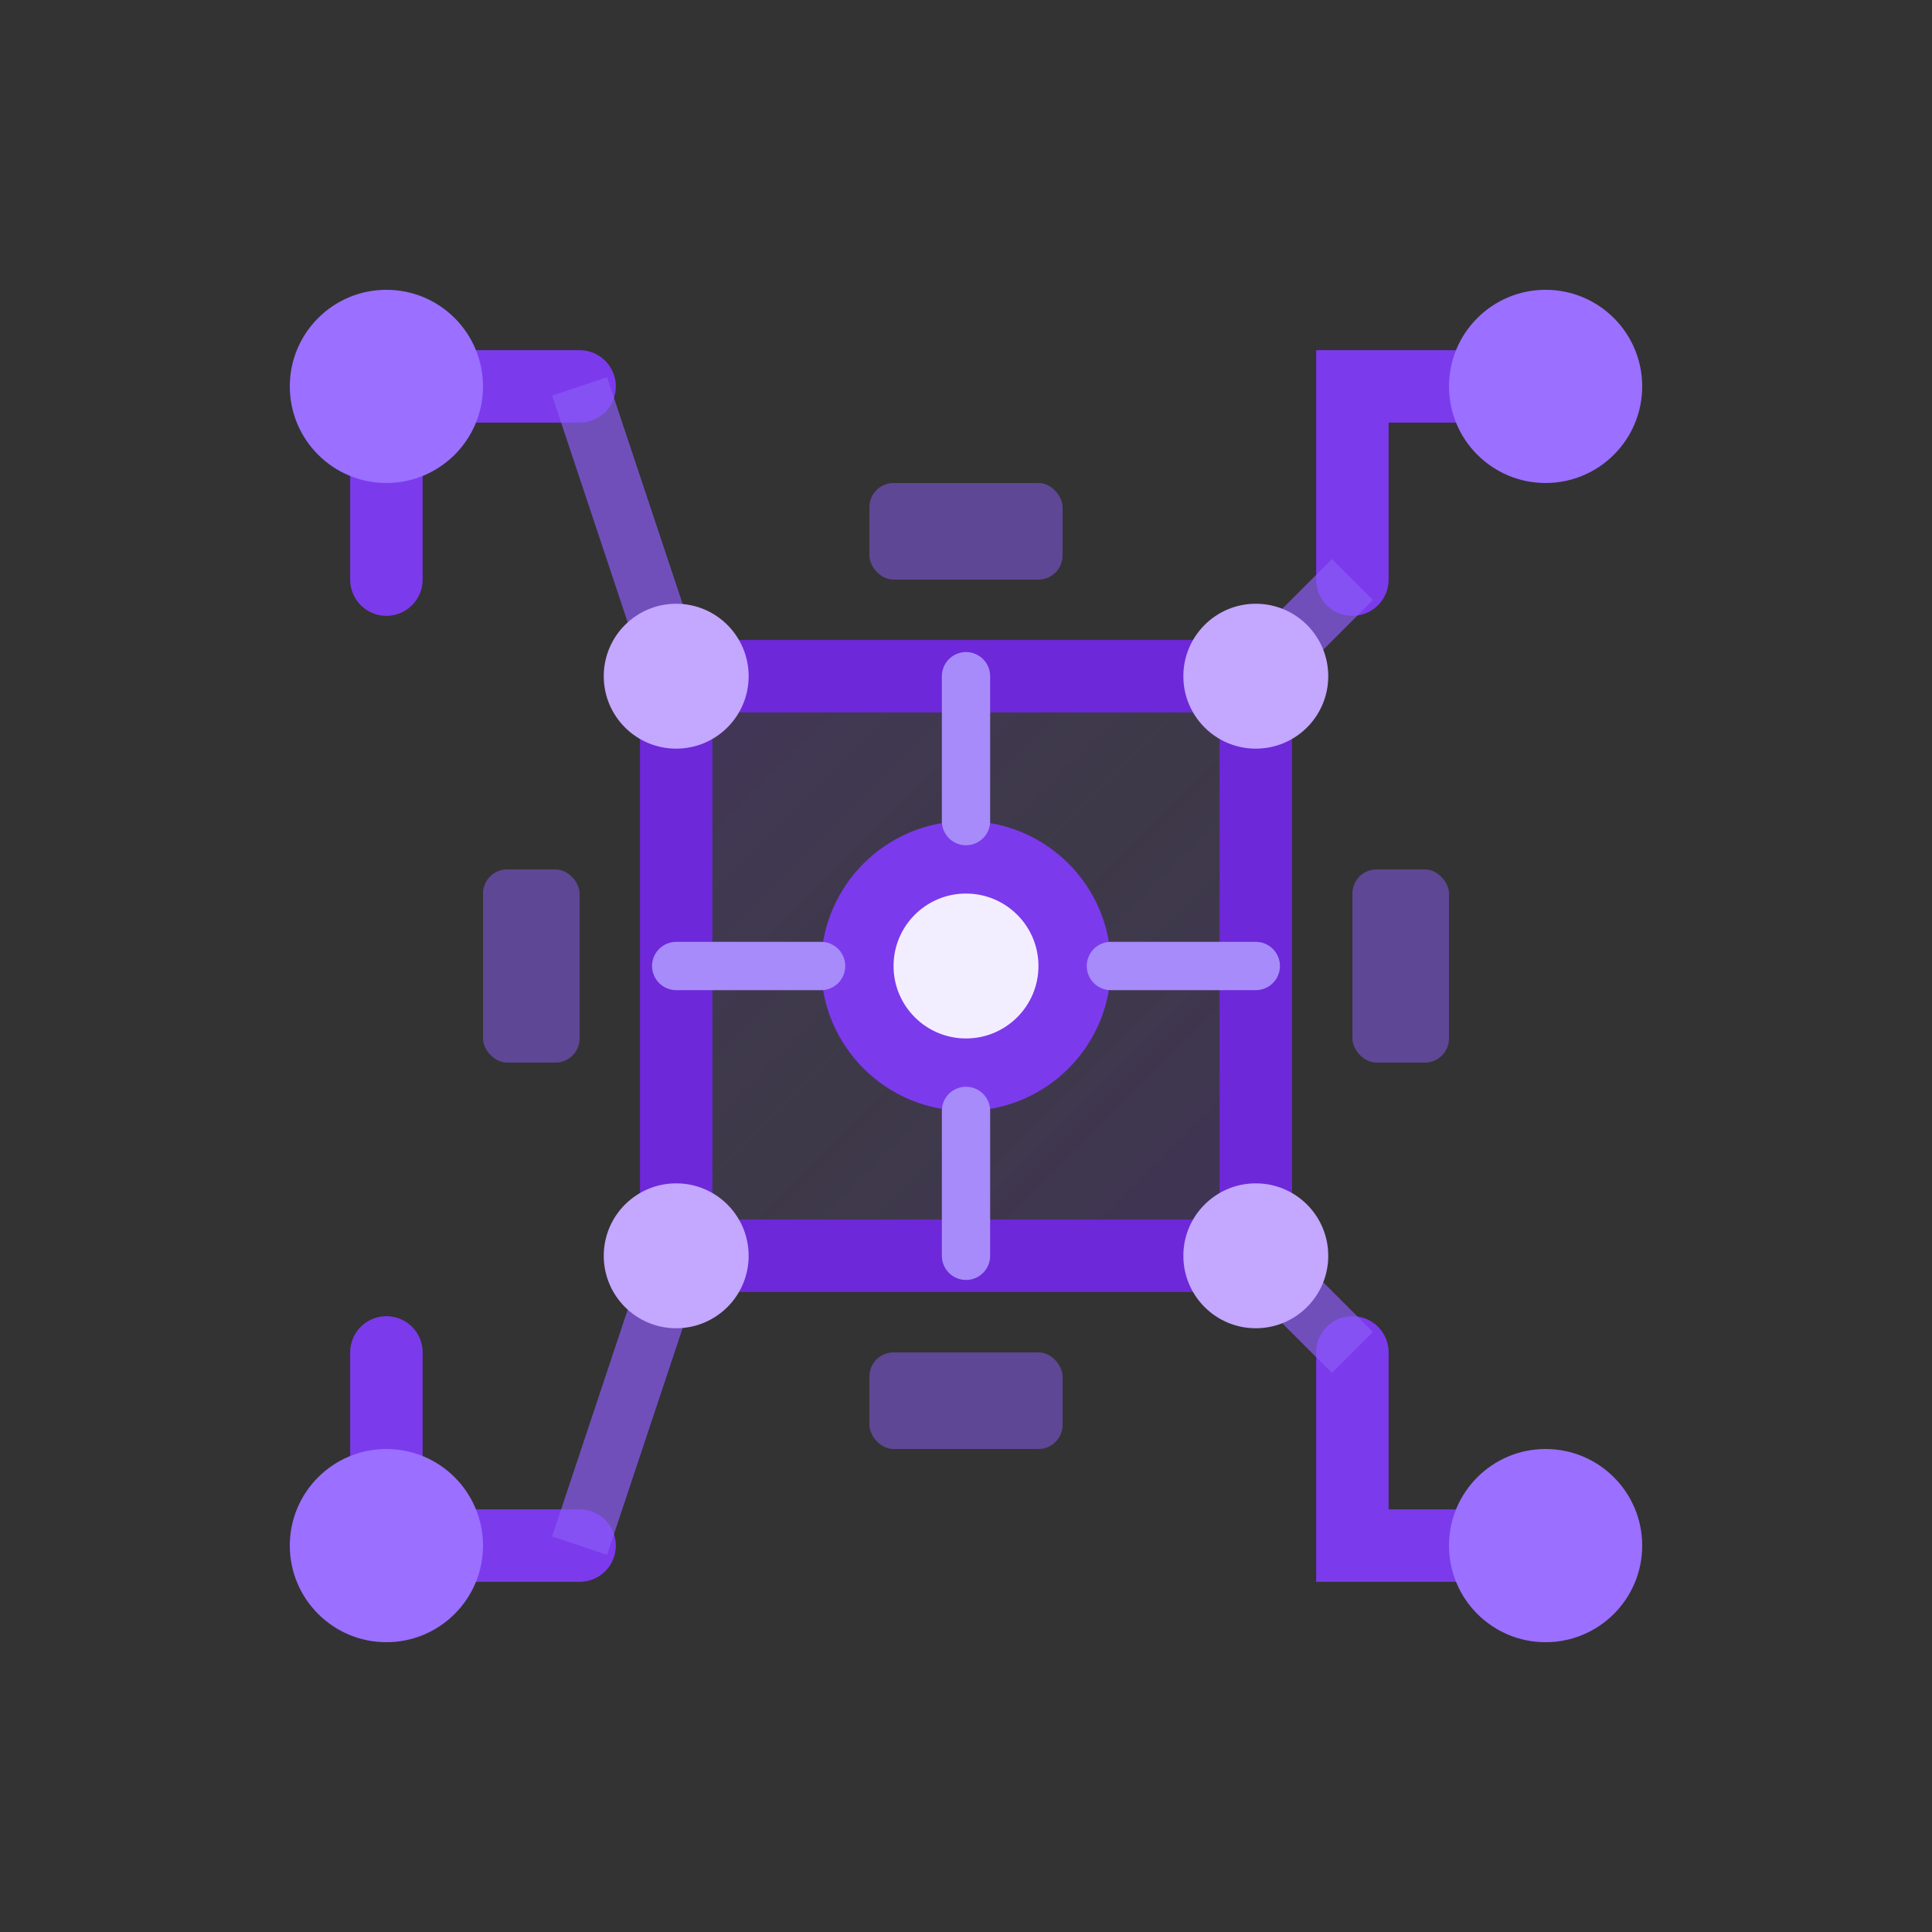 <svg xmlns="http://www.w3.org/2000/svg" fill="none" viewBox="0 0 40 40">
  <rect x="0" y="0" width="40" height="40" fill="#333333" stroke="none"/>
  <path stroke="#7c3aed" stroke-linecap="round" stroke-width="1.5" d="M8 12V8h4m20 0h-4v4m0 16v4h4m-20 0H8v-4"/>
  <circle cx="8" cy="8" r="2" fill="#9b6fff"/>
  <circle cx="32" cy="8" r="2" fill="#9b6fff"/>
  <circle cx="32" cy="32" r="2" fill="#9b6fff"/>
  <circle cx="8" cy="32" r="2" fill="#9b6fff"/>
  <rect width="12" height="12" x="14" y="14" fill="url(#a)" stroke="#6d28d9" stroke-width="1.5" rx="1"/>
  <path stroke="#8b5cf6" stroke-width="1.2" d="m12 8 2 6m14-2-2 2m2 14-2-2m-14 6 2-6" opacity=".7"/>
  <circle cx="14" cy="14" r="1.5" fill="#c4a7ff"/>
  <circle cx="26" cy="14" r="1.5" fill="#c4a7ff"/>
  <circle cx="26" cy="26" r="1.5" fill="#c4a7ff"/>
  <circle cx="14" cy="26" r="1.5" fill="#c4a7ff"/>
  <circle cx="20" cy="20" r="3" fill="#7c3aed"/>
  <circle cx="20" cy="20" r="1.5" fill="#f3eeff"/>
  <path stroke="#a78bfa" stroke-linecap="round" d="M20 14v3m6 3h-3m-3 6v-3m-6-3h3"/>
  <rect width="2" height="4" x="10" y="18" fill="#8b5cf6" opacity=".5" rx=".5"/>
  <rect width="2" height="4" x="28" y="18" fill="#8b5cf6" opacity=".5" rx=".5"/>
  <rect width="4" height="2" x="18" y="10" fill="#8b5cf6" opacity=".5" rx=".5"/>
  <rect width="4" height="2" x="18" y="28" fill="#8b5cf6" opacity=".5" rx=".5"/>
  <defs>
    <linearGradient id="a" x1="14" x2="26" y1="14" y2="26" gradientUnits="userSpaceOnUse">
      <stop offset="0%" stop-color="#7c3aed" stop-opacity=".2"/>
      <stop offset="50%" stop-color="#9b6fff" stop-opacity=".1"/>
      <stop offset="100%" stop-color="#6d28d9" stop-opacity=".2"/>
    </linearGradient>
  </defs>
</svg>
